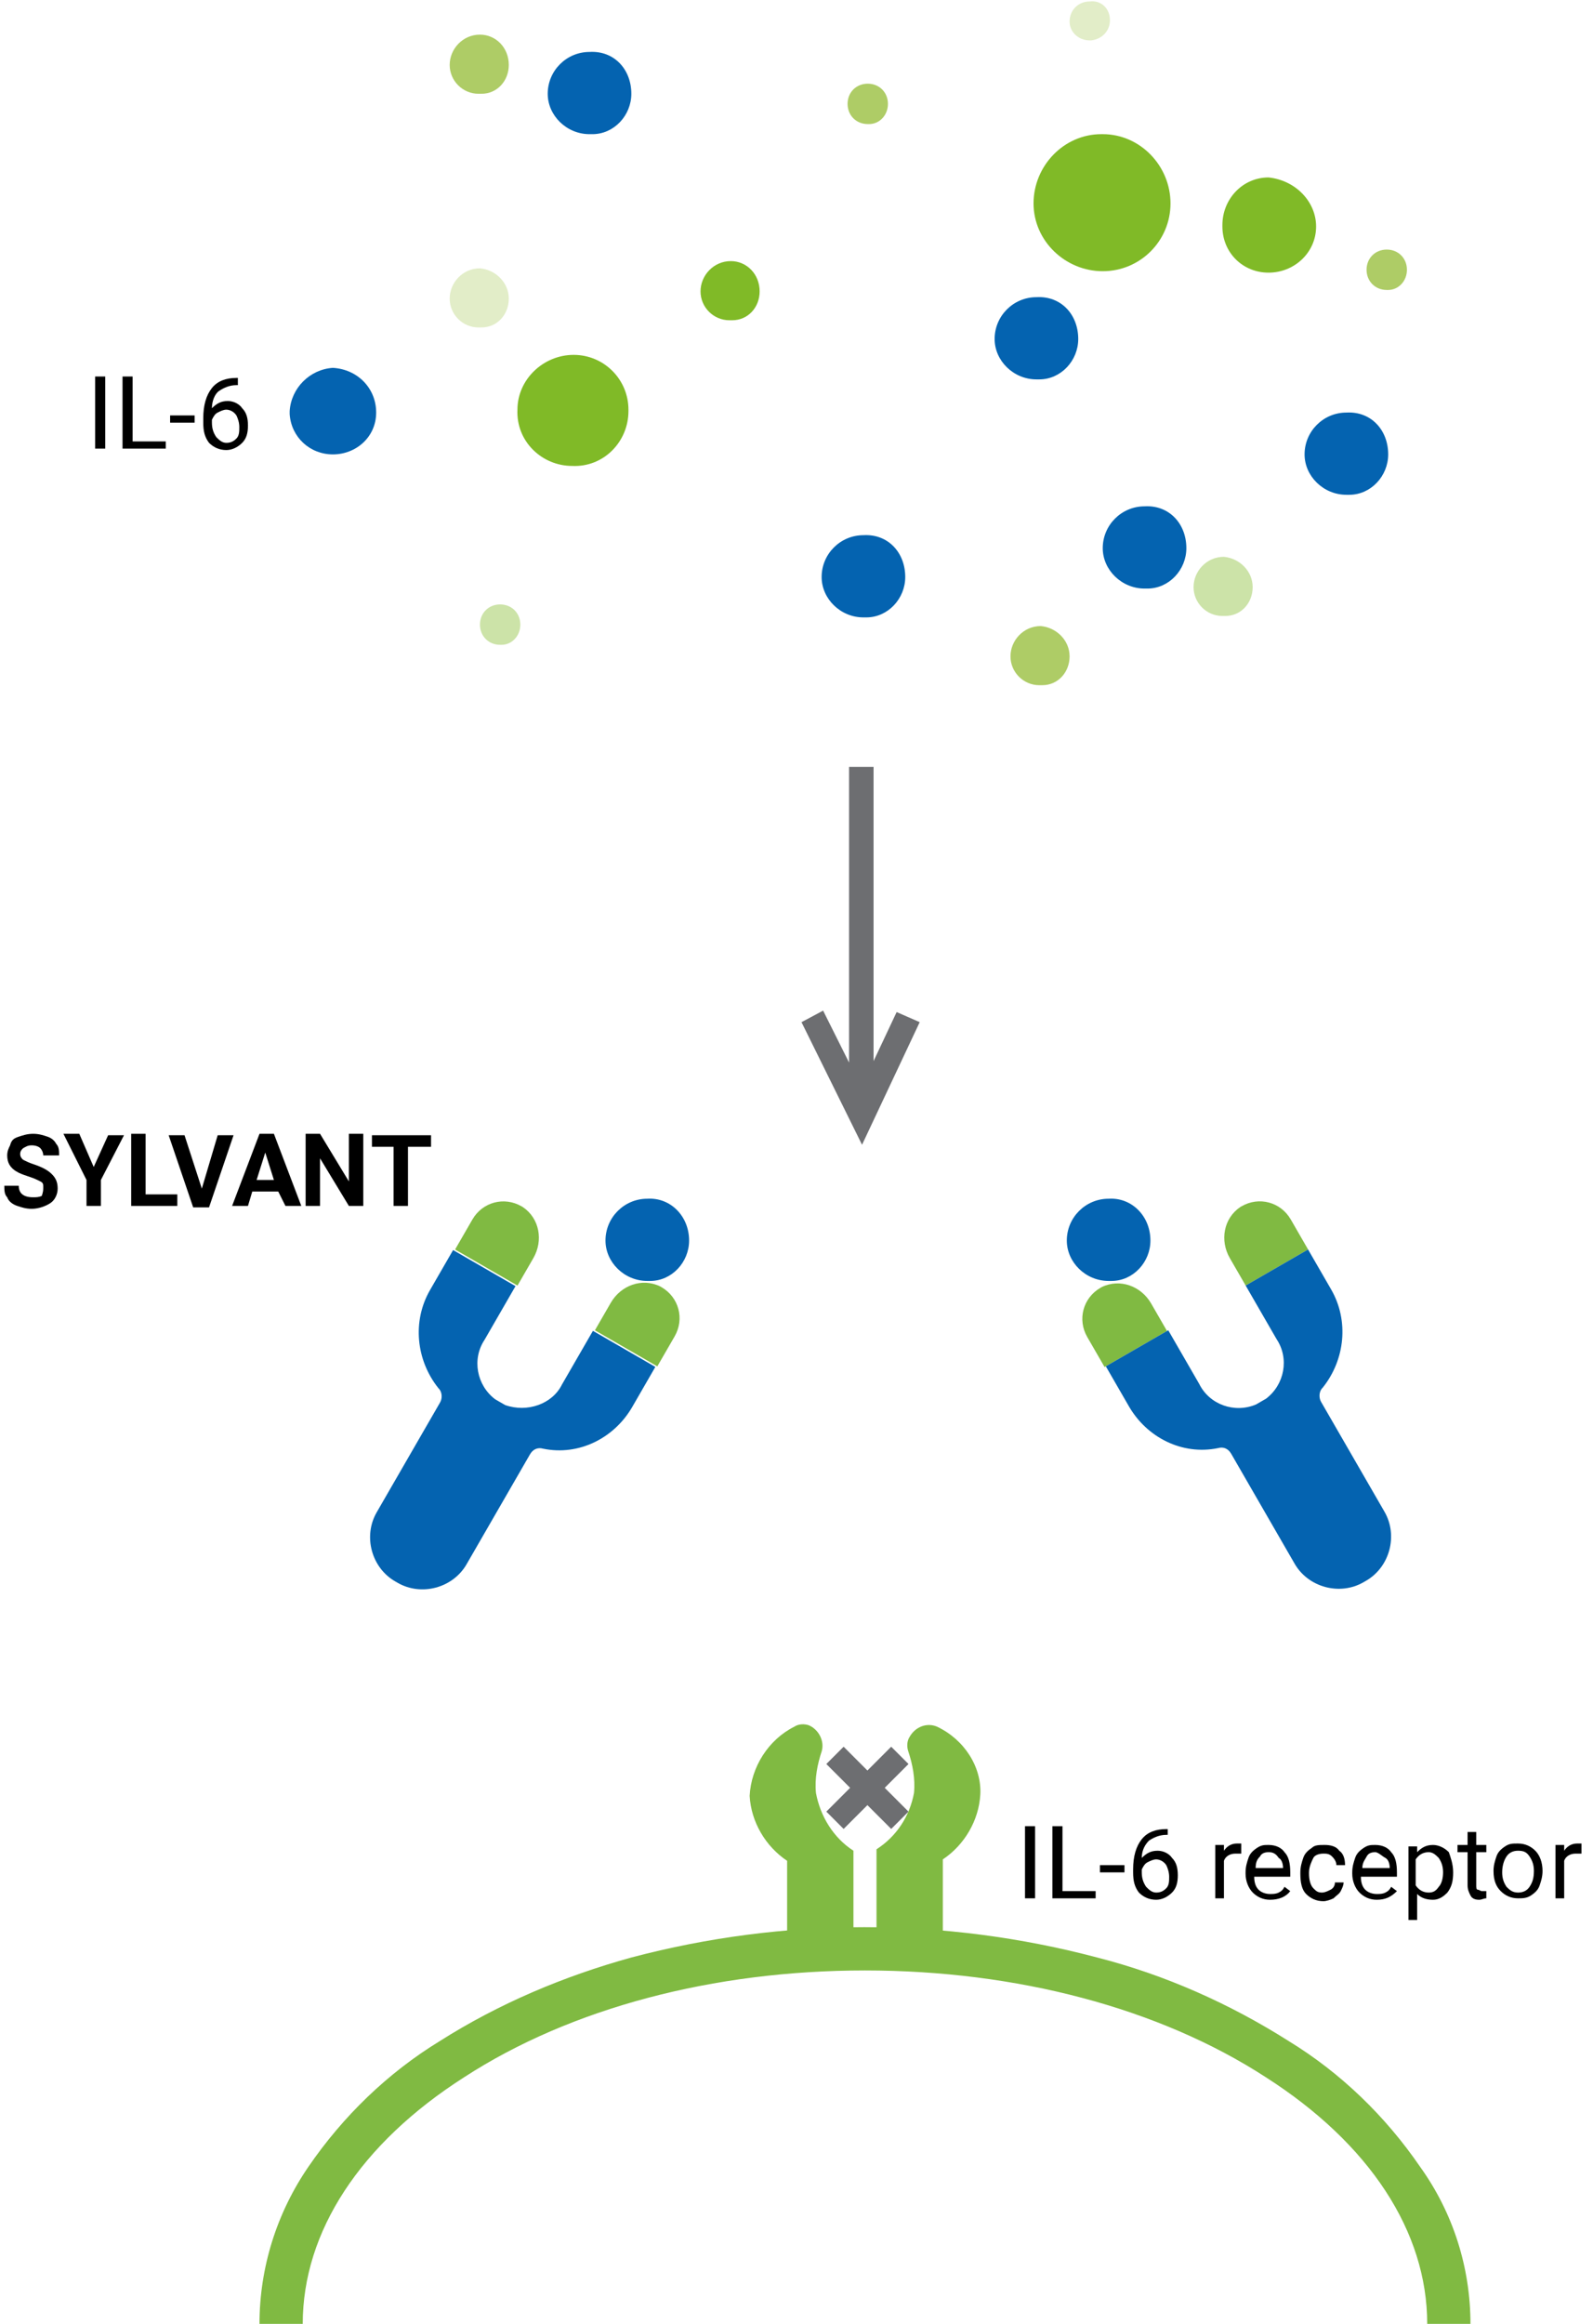 <?xml version="1.0" encoding="utf-8"?>
<!-- Generator: Adobe Illustrator 26.3.1, SVG Export Plug-In . SVG Version: 6.00 Build 0)  -->
<svg version="1.1" id="Layer_1" xmlns="http://www.w3.org/2000/svg" xmlns:xlink="http://www.w3.org/1999/xlink" x="0px" y="0px"
	 viewBox="0 0 110.5 161.1" style="enable-background:new 0 0 110.5 161.1;" xml:space="preserve">
<style type="text/css">
	.st0{fill:#80BA27;}
	.st1{fill:#0463B0;}
	.st2{fill:#AECC66;}
	.st3{fill:#CCE3A8;}
	.st4{fill:#E2EDC8;}
	.st5{fill:#6D6E71;}
	.st6{fill:#80BA42;}
	.st7{enable-background:new    ;}
</style>
<g transform="translate(497.593 170.901)">
	<path class="st0" d="M-457.8-146.3c2.1,0,3.8,1.7,3.8,3.8c0,0,0,0,0,0.1c0,2.1-1.7,3.9-3.9,3.8c-2.1,0-3.9-1.7-3.8-3.9
		C-461.7-144.6-459.9-146.3-457.8-146.3z"/>
	<path class="st0" d="M-421.1-161.6c2.6,0,4.7,2.2,4.7,4.8c0,2.6-2.1,4.7-4.7,4.7c-2.6,0-4.8-2.1-4.8-4.7c0-2.6,2.1-4.8,4.7-4.8
		C-421.2-161.6-421.1-161.6-421.1-161.6z"/>
	<path class="st1" d="M-422.8-147.4c0,1.5-1.2,2.8-2.7,2.8c-0.1,0-0.1,0-0.2,0c-1.6,0-2.9-1.3-2.9-2.8c0,0,0,0,0,0
		c0-1.6,1.3-2.9,2.9-2.9C-424-150.4-422.8-149.1-422.8-147.4C-422.8-147.5-422.8-147.5-422.8-147.4z"/>
	<path class="st1" d="M-434.8-130.9c0,1.5-1.2,2.8-2.7,2.8c-0.1,0-0.1,0-0.2,0c-1.6,0-2.9-1.3-2.9-2.8c0,0,0,0,0,0
		c0-1.6,1.3-2.9,2.9-2.9C-436-133.9-434.8-132.6-434.8-130.9C-434.8-131-434.8-131-434.8-130.9z"/>
	<path class="st1" d="M-453.8-164.4c0,1.5-1.2,2.8-2.7,2.8c-0.1,0-0.1,0-0.2,0c-1.6,0-2.9-1.3-2.9-2.8c0,0,0,0,0,0
		c0-1.6,1.3-2.9,2.9-2.9C-455-167.4-453.8-166.1-453.8-164.4C-453.8-164.5-453.8-164.5-453.8-164.4z"/>
	<path class="st1" d="M-415.3-132.9c0,1.5-1.2,2.8-2.7,2.8c-0.1,0-0.1,0-0.2,0c-1.6,0-2.9-1.3-2.9-2.8c0,0,0,0,0,0
		c0-1.6,1.3-2.9,2.9-2.9C-416.5-135.9-415.3-134.6-415.3-132.9C-415.3-133-415.3-133-415.3-132.9z"/>
	<path class="st1" d="M-401.3-139.4c0,1.5-1.2,2.8-2.7,2.8c-0.1,0-0.1,0-0.2,0c-1.6,0-2.9-1.3-2.9-2.8c0,0,0,0,0,0
		c0-1.6,1.3-2.9,2.9-2.9C-402.5-142.4-401.3-141.1-401.3-139.4C-401.3-139.5-401.3-139.5-401.3-139.4z"/>
	<path class="st0" d="M-406.3-155.2c0,1.8-1.5,3.2-3.3,3.2c-1.8,0-3.2-1.4-3.2-3.2c0,0,0-0.1,0-0.1c0-1.8,1.4-3.3,3.2-3.3
		c0,0,0,0,0,0C-407.7-158.4-406.3-156.9-406.3-155.2z"/>
	<path class="st2" d="M-400-152.2c0,0.8-0.6,1.4-1.3,1.4c0,0-0.1,0-0.1,0c-0.8,0-1.4-0.6-1.4-1.4c0,0,0,0,0,0c0-0.8,0.6-1.4,1.4-1.4
		c0,0,0,0,0,0C-400.6-153.6-400-153-400-152.2C-400-152.2-400-152.2-400-152.2z"/>
	<path class="st2" d="M-436-163.7c0,0.8-0.6,1.4-1.3,1.4c0,0-0.1,0-0.1,0c-0.8,0-1.4-0.6-1.4-1.4c0,0,0,0,0,0c0-0.8,0.6-1.4,1.4-1.4
		c0,0,0,0,0,0C-436.6-165.1-436-164.5-436-163.7C-436-163.7-436-163.7-436-163.7z"/>
	<path class="st3" d="M-461.5-127.6c0,0.8-0.6,1.4-1.3,1.4c0,0-0.1,0-0.1,0c-0.8,0-1.4-0.6-1.4-1.4c0,0,0,0,0,0
		c0-0.8,0.6-1.4,1.4-1.4c0,0,0,0,0,0C-462.1-129-461.5-128.4-461.5-127.6C-461.5-127.6-461.5-127.6-461.5-127.6z"/>
	<path class="st3" d="M-410.7-130.2c0,1.1-0.8,2-1.9,2c-0.1,0-0.1,0-0.2,0c-1.1,0-2-0.9-2-2c0,0,0,0,0,0c0-1.1,0.9-2.1,2.1-2.1
		c0,0,0,0,0,0C-411.6-132.2-410.7-131.3-410.7-130.2C-410.7-130.2-410.7-130.2-410.7-130.2z"/>
	<path class="st0" d="M-444.9-150.7c0,1.1-0.8,2-1.9,2c-0.1,0-0.1,0-0.2,0c-1.1,0-2-0.9-2-2c0,0,0,0,0,0c0-1.1,0.9-2.1,2.1-2.1
		c0,0,0,0,0,0C-445.8-152.8-444.9-151.9-444.9-150.7C-444.9-150.8-444.9-150.8-444.9-150.7z"/>
	<path class="st4" d="M-462.3-150.2c0,1.1-0.8,2-1.9,2c-0.1,0-0.1,0-0.2,0c-1.1,0-2-0.9-2-2c0,0,0,0,0,0c0-1.1,0.9-2.1,2.1-2.1
		c0,0,0,0,0,0C-463.2-152.2-462.3-151.3-462.3-150.2C-462.3-150.2-462.3-150.2-462.3-150.2z"/>
	<path class="st4" d="M-420.6-169.5c0,0.7-0.5,1.3-1.3,1.4c0,0-0.1,0-0.1,0c-0.8,0-1.4-0.6-1.4-1.3c0,0,0,0,0,0
		c0-0.8,0.6-1.4,1.4-1.4c0,0,0,0,0,0C-421.2-170.9-420.6-170.3-420.6-169.5C-420.6-169.5-420.6-169.5-420.6-169.5z"/>
	<path class="st2" d="M-423.4-125.4c0,1.1-0.8,2-1.9,2c-0.1,0-0.1,0-0.2,0c-1.1,0-2-0.9-2-2c0,0,0,0,0,0c0-1.1,0.9-2.1,2.1-2.1
		c0,0,0,0,0,0C-424.3-127.4-423.4-126.5-423.4-125.4C-423.4-125.4-423.4-125.4-423.4-125.4z"/>
	<path class="st2" d="M-462.3-166.4c0,1.1-0.8,2-1.9,2c-0.1,0-0.1,0-0.2,0c-1.1,0-2-0.9-2-2c0,0,0,0,0,0c0-1.1,0.9-2.1,2.1-2.1
		c0,0,0,0,0,0C-463.2-168.5-462.3-167.6-462.3-166.4C-462.3-166.4-462.3-166.4-462.3-166.4z"/>
	<path class="st1" d="M-474.5-139.4c-1.6,0-2.9-1.2-3-2.8c0-0.1,0-0.1,0-0.2c0.1-1.6,1.4-2.9,3-3c1.7,0.1,3,1.4,3,3.1
		C-471.5-140.6-472.9-139.4-474.5-139.4z"/>
</g>
<g transform="translate(533.896 224.06)">
	<path class="st5" d="M-478.3-153.2l1.5-0.8l1.8,3.6v-20.5h1.7v20.4l1.6-3.4l1.6,0.7l-4,8.5L-478.3-153.2z"/>
</g>
<g transform="translate(28.971 3.718) rotate(30)">
	<path class="st6" d="M59.9,68.1c0-1.4-1.1-2.5-2.5-2.5c0,0-0.1,0-0.1,0c-1.4,0.1-2.4,1.3-2.4,2.7v2.2h5L59.9,68.1z"/>
	<path class="st6" d="M48.7,68.3c0-1.4-1-2.6-2.4-2.7c0,0-0.1,0-0.1,0c-1.4,0-2.5,1.1-2.5,2.5v2.4h5V68.3z"/>
	<path class="st1" d="M52.1,78.1h-0.4h-0.4c-1.6-0.2-2.8-1.6-2.7-3.2v-4.3h-5l0,3.2c0,2.5,1.6,4.7,3.9,5.6c0.4,0.1,0.6,0.5,0.6,0.8
		l0,8.8c0,1.9,1.6,3.5,3.5,3.5h0.2c1.9,0,3.5-1.6,3.5-3.5l0-8.8c0-0.4,0.2-0.7,0.6-0.8c2.4-0.8,3.9-3.1,3.9-5.6v-3.2h-5v4.3
		C54.9,76.4,53.7,77.8,52.1,78.1z"/>
</g>
<g transform="translate(96.747 27.03) rotate(150)">
	<path class="st6" d="M51.3-46.2c0,1.4-1.1,2.5-2.5,2.5c0,0-0.1,0-0.1,0c-1.4-0.1-2.4-1.3-2.4-2.7l0-2.2h5L51.3-46.2z"/>
	<path class="st6" d="M40-46.4c0,1.4-1,2.6-2.4,2.7c0,0-0.1,0-0.1,0c-1.4,0-2.5-1.1-2.5-2.5v-2.4h5V-46.4z"/>
	<path class="st1" d="M43.5-56.1h-0.4h-0.4c-1.6,0.2-2.8,1.6-2.7,3.2v4.3h-5v-3.2c0-2.5,1.6-4.7,3.9-5.6c0.4-0.1,0.6-0.5,0.6-0.8
		v-8.8c0-1.9,1.6-3.5,3.5-3.5c0,0,0,0,0,0h0.2c1.9,0,3.5,1.6,3.5,3.5v8.8c0,0.4,0.2,0.7,0.6,0.8c2.4,0.8,3.9,3.1,3.9,5.6l0,3.2h-5
		v-4.3C46.3-54.5,45.1-55.9,43.5-56.1z"/>
</g>
<g class="st7">
	<path d="M3,82.3C3,82.1,3,82,2.8,81.9s-0.4-0.2-0.7-0.3s-0.6-0.2-0.8-0.3c-0.6-0.3-0.8-0.7-0.8-1.2c0-0.3,0.1-0.5,0.2-0.7
		C0.8,79,1,78.9,1.3,78.8c0.3-0.1,0.6-0.2,1-0.2c0.4,0,0.7,0.1,1,0.2s0.5,0.3,0.6,0.5c0.2,0.2,0.2,0.5,0.2,0.8H3
		c0-0.2-0.1-0.4-0.2-0.5c-0.1-0.1-0.3-0.2-0.6-0.2c-0.3,0-0.4,0.1-0.6,0.2c-0.1,0.1-0.2,0.2-0.2,0.4c0,0.2,0.1,0.3,0.2,0.4
		c0.2,0.1,0.4,0.2,0.7,0.3c0.6,0.2,1,0.4,1.3,0.7s0.4,0.6,0.4,1c0,0.4-0.2,0.8-0.5,1s-0.8,0.4-1.3,0.4c-0.4,0-0.7-0.1-1-0.2
		c-0.3-0.1-0.6-0.3-0.7-0.6c-0.2-0.2-0.2-0.5-0.2-0.8h1c0,0.5,0.3,0.8,1,0.8c0.2,0,0.4,0,0.6-0.1C3,82.6,3,82.5,3,82.3z"/>
	<path d="M6.5,80.9l1-2.2h1.1L7,81.8v1.8h-1v-1.8l-1.6-3.2h1.1L6.5,80.9z"/>
	<path d="M10.1,82.8h2.2v0.8H9.1v-5h1V82.8z"/>
	<path d="M14,82.4l1.1-3.7h1.1l-1.7,5h-1.1l-1.7-5h1.1L14,82.4z"/>
	<path d="M19.3,82.6h-1.8l-0.3,1h-1.1l1.9-5h1l1.9,5h-1.1L19.3,82.6z M17.8,81.8H19l-0.6-1.9L17.8,81.8z"/>
	<path d="M25.2,83.6h-1l-2-3.3v3.3h-1v-5h1l2,3.3v-3.3h1V83.6z"/>
	<path d="M29.8,79.5h-1.5v4.1h-1v-4.1h-1.5v-0.8h4.1V79.5z"/>
</g>
<path class="st1" d="M47.8,86c0,1.5-1.2,2.8-2.7,2.8c-0.1,0-0.1,0-0.2,0c-1.6,0-2.9-1.3-2.9-2.8c0,0,0,0,0,0c0-1.6,1.3-2.9,2.9-2.9
	C46.5,83,47.8,84.3,47.8,86C47.8,85.9,47.8,85.9,47.8,86z"/>
<path class="st1" d="M79.8,86c0,1.5-1.2,2.8-2.7,2.8c-0.1,0-0.1,0-0.2,0c-1.6,0-2.9-1.3-2.9-2.8c0,0,0,0,0,0c0-1.6,1.3-2.9,2.9-2.9
	C78.5,83,79.8,84.3,79.8,86C79.8,85.9,79.8,85.9,79.8,86z"/>
<g transform="translate(529.5 290.5)">
	<g transform="translate(5.919 2.089)">
		<path class="st6" d="M-473-166.4l-4.5-4.5"/>
		<path class="st5" d="M-478.1-170.3l1.2-1.2l4.5,4.5l-1.2,1.2L-478.1-170.3z"/>
		<path class="st6" d="M-477.5-166.4l4.5-4.5"/>
		<path class="st5" d="M-473.6-171.5l1.2,1.2l-4.5,4.5l-1.2-1.2L-473.6-171.5z"/>
	</g>
	<g transform="translate(0 0)">
		<path class="st6" d="M-472.9-166.2c-0.1-1,0.1-2,0.4-2.9l0,0c0.2-0.7-0.2-1.5-0.9-1.8c-0.3-0.1-0.7-0.1-1,0.1
			c-1.8,0.9-3,2.8-3.1,4.8c0.1,1.8,1.1,3.5,2.6,4.5v5.8h4.6v-6.5l0,0C-471.7-163.1-472.6-164.6-472.9-166.2z"/>
		<path class="st6" d="M-464.5-170.8c-0.7-0.3-1.5,0-1.9,0.7c-0.2,0.3-0.2,0.7-0.1,1l0,0c0.3,0.9,0.5,1.9,0.4,2.9
			c-0.3,1.6-1.2,3-2.6,3.9l0,0v6.5h4.6v-5.8c1.5-1,2.5-2.7,2.6-4.5C-461.4-168-462.6-169.9-464.5-170.8z"/>
	</g>
</g>
<g class="st7">
	<path d="M7.3,31.1H6.6v-5h0.7V31.1z"/>
	<path d="M9.1,30.6h2.4v0.5h-3v-5h0.7V30.6z"/>
	<path d="M13.5,29.3h-1.7v-0.5h1.7V29.3z"/>
	<path d="M16.5,26.2v0.5h-0.1c-0.5,0-0.9,0.2-1.2,0.4s-0.5,0.7-0.5,1.2c0.3-0.3,0.6-0.5,1.1-0.5c0.4,0,0.8,0.2,1,0.5
		c0.3,0.3,0.4,0.7,0.4,1.2c0,0.5-0.1,0.9-0.4,1.2c-0.3,0.3-0.7,0.5-1.1,0.5c-0.5,0-0.9-0.2-1.2-0.5c-0.3-0.4-0.4-0.8-0.4-1.4V29
		c0-0.9,0.2-1.6,0.6-2.1c0.4-0.5,1-0.7,1.7-0.7H16.5z M15.7,28.4c-0.2,0-0.4,0.1-0.6,0.2s-0.3,0.3-0.4,0.5v0.2c0,0.4,0.1,0.7,0.3,1
		c0.2,0.2,0.4,0.4,0.7,0.4c0.3,0,0.5-0.1,0.7-0.3c0.2-0.2,0.2-0.5,0.2-0.8c0-0.3-0.1-0.6-0.2-0.8C16.2,28.5,15.9,28.4,15.7,28.4z"/>
</g>
<g transform="translate(497 306)">
	<path class="st6" d="M-395-144.9h-3c0-6.4-4-12.5-11.2-17.1c-7.4-4.8-17.3-7.4-27.8-7.4s-20.4,2.6-27.8,7.4
		c-7.2,4.6-11.2,10.7-11.2,17.1h-3c0-3.9,1.2-7.7,3.4-10.9c2.4-3.5,5.5-6.5,9.1-8.7c4.1-2.6,8.6-4.5,13.3-5.8
		c10.6-2.8,21.7-2.8,32.3,0c4.7,1.2,9.2,3.2,13.3,5.8c3.6,2.2,6.7,5.2,9.1,8.7C-396.2-152.6-395-148.8-395-144.9z"/>
</g>
<g class="st7">
	<path d="M71.8,131.6h-0.7v-5h0.7V131.6z"/>
	<path d="M73.6,131.1H76v0.5h-3v-5h0.7V131.1z"/>
	<path d="M78,129.8h-1.7v-0.5H78V129.8z"/>
	<path d="M81,126.7v0.5h-0.1c-0.5,0-0.9,0.2-1.2,0.4c-0.3,0.3-0.5,0.7-0.5,1.2c0.3-0.3,0.6-0.5,1.1-0.5c0.4,0,0.8,0.2,1,0.5
		c0.3,0.3,0.4,0.7,0.4,1.2c0,0.5-0.1,0.9-0.4,1.2c-0.3,0.3-0.7,0.5-1.1,0.5c-0.5,0-0.9-0.2-1.2-0.5c-0.3-0.4-0.4-0.8-0.4-1.4v-0.2
		c0-0.9,0.2-1.6,0.6-2.1s1-0.7,1.7-0.7H81z M80.2,128.9c-0.2,0-0.4,0.1-0.6,0.2c-0.2,0.1-0.3,0.3-0.4,0.5v0.2c0,0.4,0.1,0.7,0.3,1
		c0.2,0.2,0.4,0.4,0.7,0.4c0.3,0,0.5-0.1,0.7-0.3c0.2-0.2,0.2-0.5,0.2-0.8c0-0.3-0.1-0.6-0.2-0.8C80.7,129,80.4,128.9,80.2,128.9z"
		/>
	<path d="M86,128.5c-0.1,0-0.2,0-0.3,0c-0.4,0-0.7,0.2-0.8,0.5v2.6h-0.6v-3.7h0.6l0,0.4c0.2-0.3,0.5-0.5,0.9-0.5c0.1,0,0.2,0,0.3,0
		V128.5z"/>
	<path d="M88.1,131.7c-0.5,0-0.9-0.2-1.2-0.5s-0.5-0.8-0.5-1.3v-0.1c0-0.4,0.1-0.7,0.2-1c0.1-0.3,0.3-0.5,0.6-0.7
		c0.3-0.2,0.5-0.2,0.8-0.2c0.5,0,0.9,0.2,1.1,0.5c0.3,0.3,0.4,0.8,0.4,1.4v0.3H87c0,0.4,0.1,0.7,0.3,0.9c0.2,0.2,0.5,0.3,0.8,0.3
		c0.2,0,0.4,0,0.6-0.1c0.2-0.1,0.3-0.2,0.4-0.4l0.4,0.3C89.2,131.5,88.7,131.7,88.1,131.7z M88,128.4c-0.3,0-0.5,0.1-0.6,0.3
		c-0.2,0.2-0.3,0.4-0.3,0.8h1.9v0c0-0.3-0.1-0.6-0.3-0.7C88.5,128.5,88.3,128.4,88,128.4z"/>
	<path d="M91.7,131.2c0.2,0,0.4-0.1,0.6-0.2c0.2-0.1,0.3-0.3,0.3-0.5h0.6c0,0.2-0.1,0.4-0.2,0.6s-0.3,0.3-0.5,0.5
		c-0.2,0.1-0.5,0.2-0.7,0.2c-0.5,0-0.9-0.2-1.2-0.5c-0.3-0.3-0.4-0.8-0.4-1.4v-0.1c0-0.4,0.1-0.7,0.2-1c0.1-0.3,0.3-0.5,0.6-0.7
		c0.2-0.2,0.5-0.2,0.9-0.2c0.4,0,0.8,0.1,1,0.4c0.3,0.2,0.4,0.6,0.4,1h-0.6c0-0.2-0.1-0.4-0.3-0.6c-0.2-0.2-0.4-0.2-0.6-0.2
		c-0.3,0-0.6,0.1-0.7,0.3s-0.3,0.6-0.3,1v0.1c0,0.4,0.1,0.8,0.3,1S91.4,131.2,91.7,131.2z"/>
	<path d="M95.5,131.7c-0.5,0-0.9-0.2-1.2-0.5s-0.5-0.8-0.5-1.3v-0.1c0-0.4,0.1-0.7,0.2-1c0.1-0.3,0.3-0.5,0.6-0.7
		c0.3-0.2,0.5-0.2,0.8-0.2c0.5,0,0.9,0.2,1.1,0.5c0.3,0.3,0.4,0.8,0.4,1.4v0.3h-2.5c0,0.4,0.1,0.7,0.3,0.9c0.2,0.2,0.5,0.3,0.8,0.3
		c0.2,0,0.4,0,0.6-0.1c0.2-0.1,0.3-0.2,0.4-0.4l0.4,0.3C96.5,131.5,96.1,131.7,95.5,131.7z M95.4,128.4c-0.3,0-0.5,0.1-0.6,0.3
		s-0.3,0.4-0.3,0.8h1.9v0c0-0.3-0.1-0.6-0.3-0.7S95.6,128.4,95.4,128.4z"/>
	<path d="M100.8,129.8c0,0.6-0.1,1-0.4,1.4c-0.3,0.3-0.6,0.5-1,0.5c-0.4,0-0.8-0.1-1.1-0.4v1.8h-0.6v-5.1h0.6l0,0.4
		c0.3-0.3,0.6-0.5,1.1-0.5c0.4,0,0.8,0.2,1.1,0.5C100.6,128.7,100.8,129.2,100.8,129.8L100.8,129.8z M100.1,129.8
		c0-0.4-0.1-0.7-0.3-1c-0.2-0.2-0.4-0.4-0.7-0.4c-0.4,0-0.7,0.2-0.9,0.5v1.8c0.2,0.3,0.5,0.5,0.9,0.5c0.3,0,0.5-0.1,0.7-0.4
		C100,130.6,100.1,130.2,100.1,129.8z"/>
	<path d="M102.4,127v0.9h0.7v0.5h-0.7v2.3c0,0.1,0,0.3,0.1,0.3s0.2,0.1,0.3,0.1c0.1,0,0.2,0,0.3,0v0.5c-0.2,0-0.3,0.1-0.5,0.1
		c-0.3,0-0.5-0.1-0.6-0.3c-0.1-0.2-0.2-0.4-0.2-0.7v-2.3h-0.7v-0.5h0.7V127H102.4z"/>
	<path d="M103.6,129.7c0-0.4,0.1-0.7,0.2-1c0.1-0.3,0.3-0.5,0.6-0.7c0.3-0.2,0.5-0.2,0.9-0.2c0.5,0,0.9,0.2,1.2,0.5
		c0.3,0.3,0.5,0.8,0.5,1.4v0c0,0.4-0.1,0.7-0.2,1c-0.1,0.3-0.3,0.5-0.6,0.7c-0.3,0.2-0.6,0.2-0.9,0.2c-0.5,0-0.9-0.2-1.2-0.5
		C103.8,130.8,103.6,130.4,103.6,129.7L103.6,129.7z M104.2,129.8c0,0.4,0.1,0.7,0.3,1c0.2,0.2,0.4,0.4,0.8,0.4
		c0.3,0,0.6-0.1,0.8-0.4c0.2-0.3,0.3-0.6,0.3-1.1c0-0.4-0.1-0.7-0.3-1c-0.2-0.3-0.4-0.4-0.8-0.4c-0.3,0-0.6,0.1-0.8,0.4
		C104.3,129,104.2,129.4,104.2,129.8z"/>
	<path d="M109.6,128.5c-0.1,0-0.2,0-0.3,0c-0.4,0-0.7,0.2-0.8,0.5v2.6h-0.6v-3.7h0.6l0,0.4c0.2-0.3,0.5-0.5,0.9-0.5
		c0.1,0,0.2,0,0.3,0V128.5z"/>
</g>
</svg>
